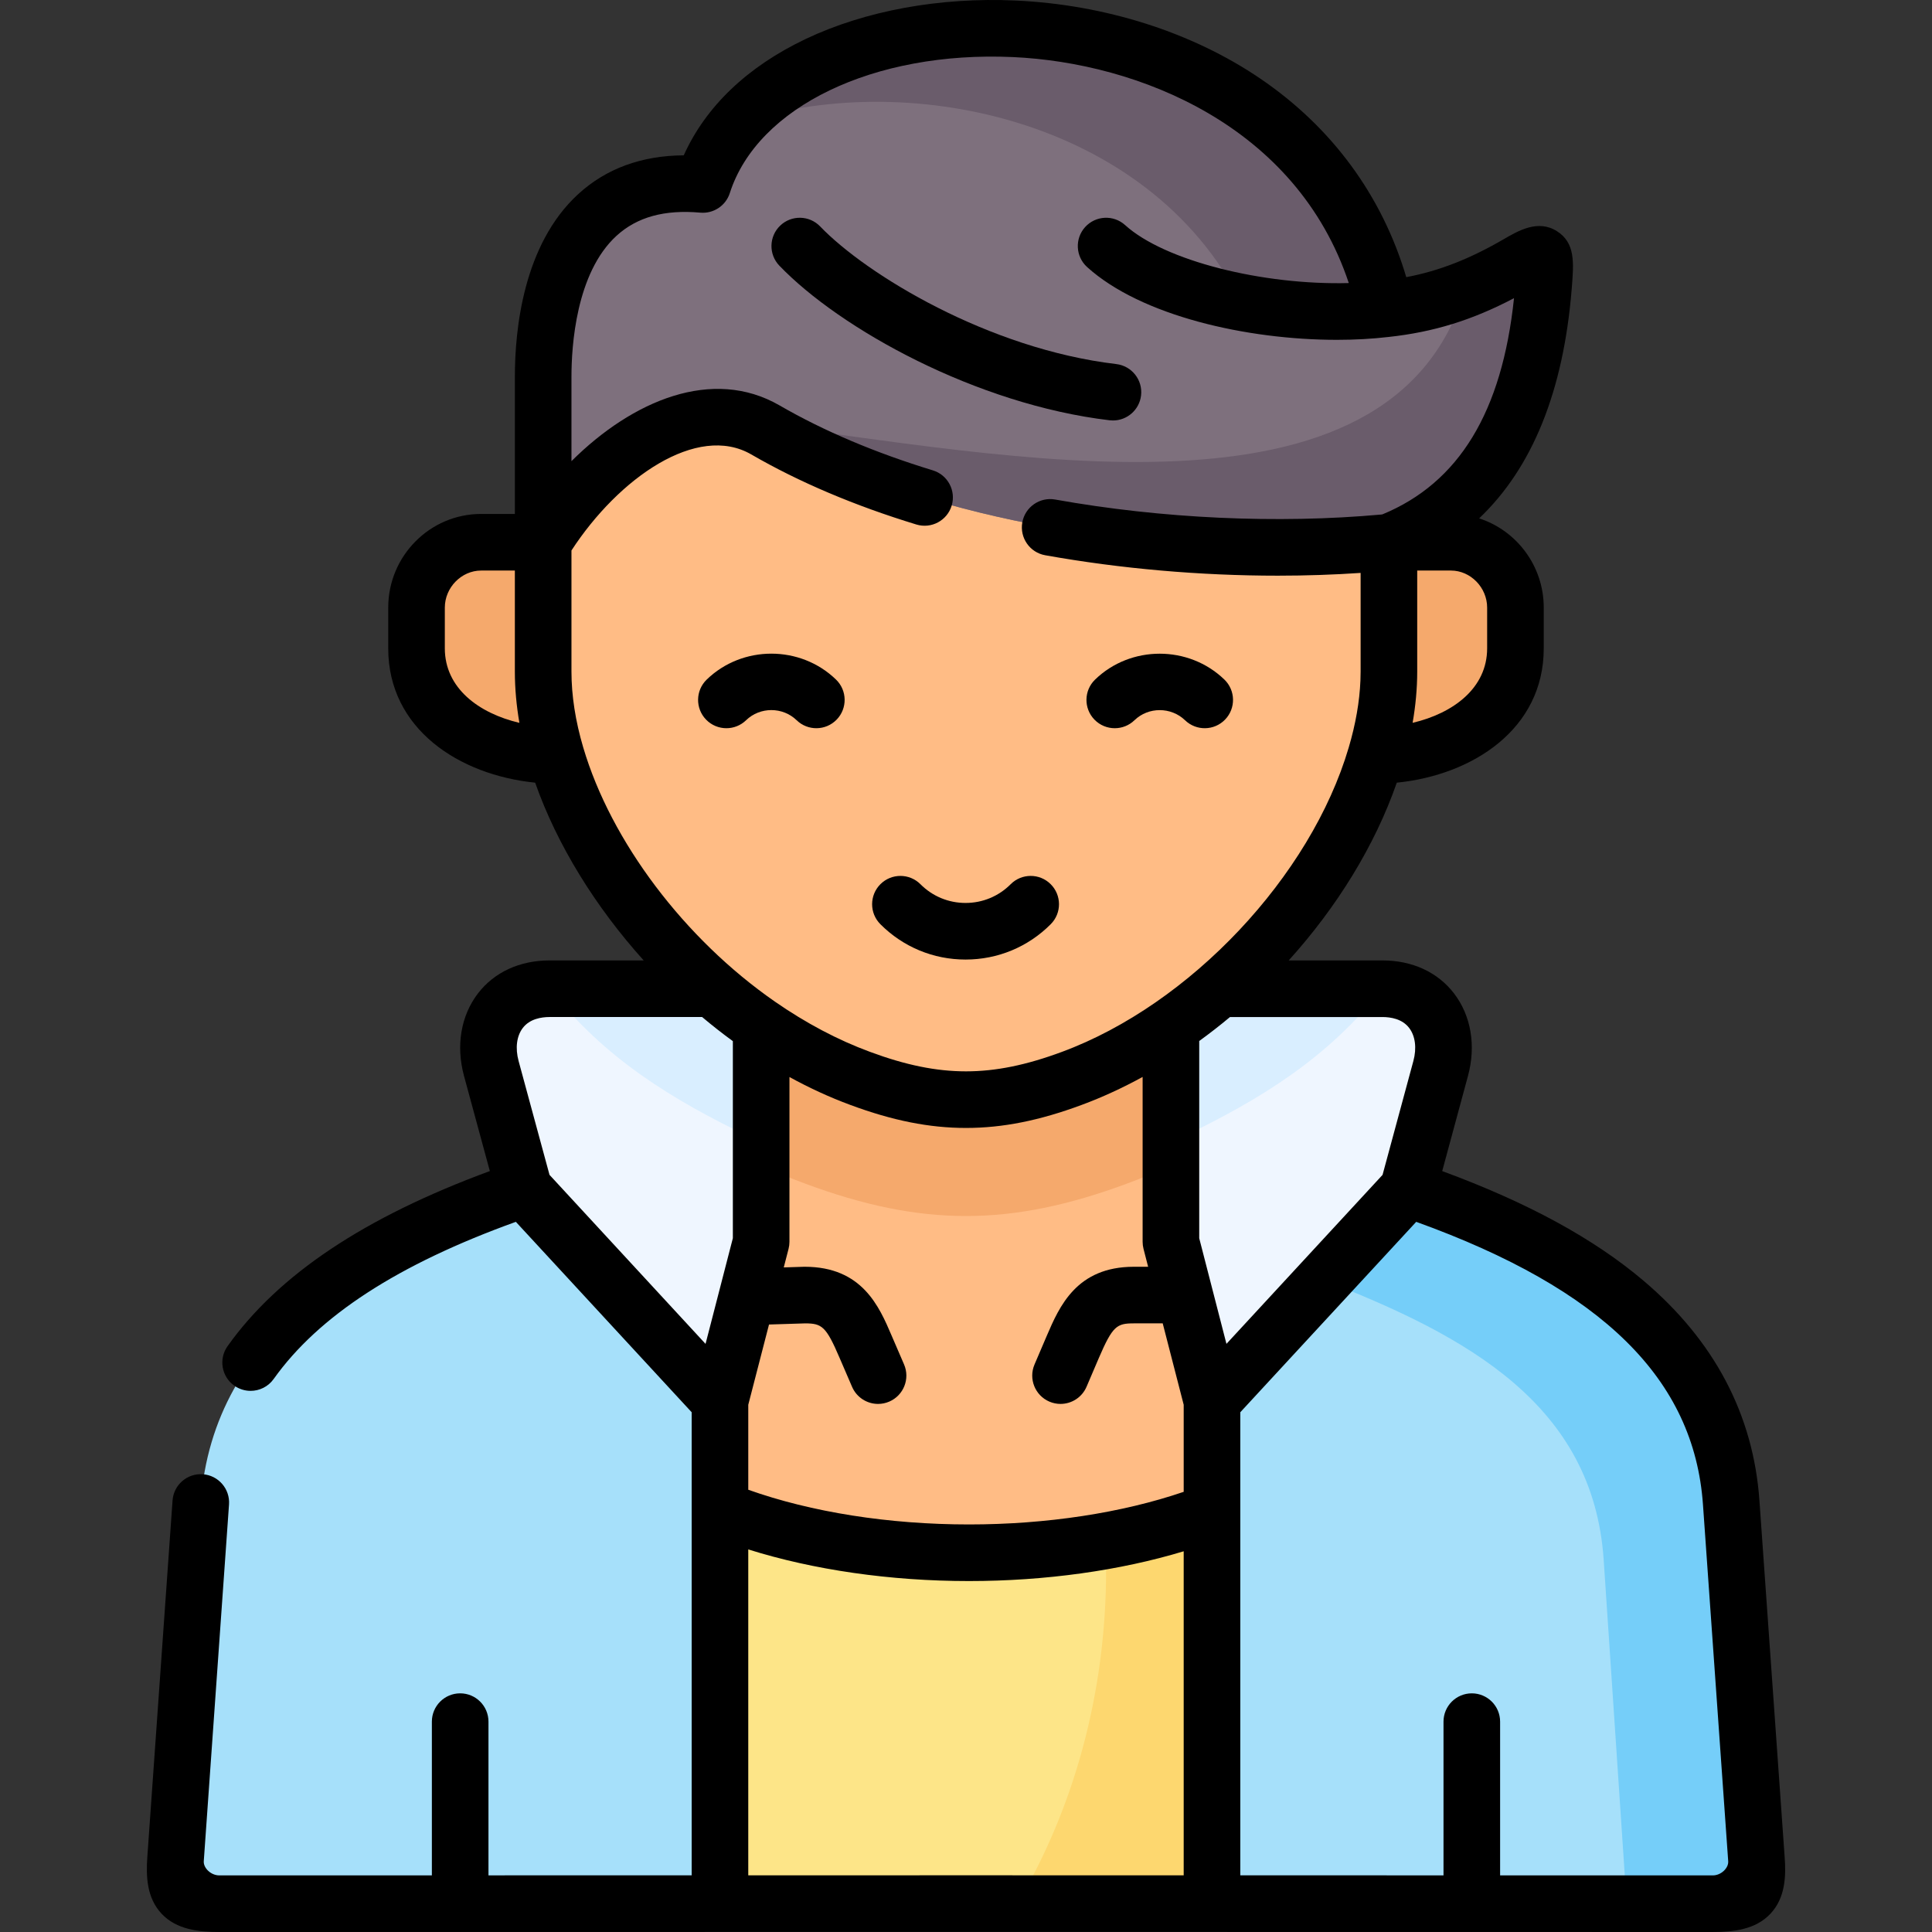 <svg id="Capa_1" enable-background="new 0 0 511.997 511.997" height="512" viewBox="0 0 511.997 511.997" width="512" xmlns="http://www.w3.org/2000/svg"><rect x="0" y="0" width="511.997" height="511.997" fill="#333333" stroke="none"/><g><g><path clip-rule="evenodd" d="m350.811 369.664 22.337-54.579 8.646-31.947c2.92-10.8-2.863-21.118-15.449-21.118h-43.171c-4.11 3.6-18.396 6.945-22.875 10.006v57.062l5.102 19.729 4.904 33.847z" fill="#eff6ff" fill-rule="evenodd"/></g><g><path clip-rule="evenodd" d="m211.69 329.088v-20.24-36.822c-.198-.142-.397-.283-.624-.425-4.224-2.948-8.334-6.151-12.245-9.581h-53.149c-12.614 0-18.396 10.318-15.477 21.118l8.674 31.947 18.462 49.579 42 24.333 7.285-40.18 1.304-5.131z" fill="#eff6ff" fill-rule="evenodd"/></g><g><path clip-rule="evenodd" d="m230.398 440.859-39.599-69.534-21.515-23.273-30.415-32.967c-42.604 14.599-82.458 37.871-85.661 83.112l-6.69 94.508c-.652 9.411 1.786 11.792 11.593 11.792h63.835l68.852-.028z" fill="#a6e0fa" fill-rule="evenodd"/></g><g><path clip-rule="evenodd" d="m465.471 492.705-6.69-94.508c-3.203-45.241-43.057-68.514-85.633-83.112l-30.443 32.967-21.515 23.273-26.248 77.188 26.248 47.651v8.306l68.852.028h63.863c9.78-.001 12.246-2.382 11.566-11.793z" fill="#a6e0fa" fill-rule="evenodd"/></g><g><path clip-rule="evenodd" d="m320.935 504.299-25.511-51.761 25.511-51.931v-29.452l-5.527-22.337-5.102-19.729v-78.832c-8.277 5.669-17.093 10.375-26.248 13.776-10.148 3.742-19.105 5.641-28.062 5.641s-17.915-1.899-28.062-5.641c-9.156-3.402-17.971-8.107-26.22-13.776v78.832l-5.102 19.729-5.811 22.507v28.658l33.477 50.741-33.477 53.745z" fill="#ffbc85" fill-rule="evenodd"/></g><g><path clip-rule="evenodd" d="m160.998 171.962-17.055-28.262h-16.441c-9.411 0-17.121 7.909-17.121 17.32v10.8c0 18.312 18.255 28.205 36.991 28.403-2.238-7.568 13.626-28.261 13.626-28.261z" fill="#f5a96c" fill-rule="evenodd"/></g><g><path clip-rule="evenodd" d="m364.616 200.224c18.737-.198 36.991-10.091 36.991-28.403v-10.8c0-9.411-7.682-17.32-17.093-17.32h-16.441l-21.561 31.296c.001 7.172 20.343 17.658 18.104 25.227z" fill="#f5a96c" fill-rule="evenodd"/></g><g><path clip-rule="evenodd" d="m364.616 200.224c2.239-7.569 3.458-15.08 3.458-22.252v-34.271c-37.955-28.704-57.769-50.037-104.41-54.704-22.646-2.266-105.333-4.427-119.721 54.704v34.271c0 7.172 1.191 14.684 3.43 22.252 6.491 21.94 21.656 44.561 41.442 61.796 3.94 3.43 8.022 6.633 12.274 9.581 8.419 5.839 17.461 10.715 26.844 14.173 10.148 3.77 19.105 5.641 28.062 5.641s17.915-1.871 28.062-5.641c14.116-5.216 27.41-13.55 39.117-23.755 19.814-17.234 34.979-39.855 41.442-61.795z" fill="#ffbc85" fill-rule="evenodd"/></g><g><path clip-rule="evenodd" d="m368.074 143.701c28.006-10.913 38.494-37.276 40.96-67.663.737-9.184.964-10.658-6.69-6.208-12.302 7.143-22.903 10.687-35.234 12.019-20.721-92.694-161.656-92.779-180.847-32.968-38.891-3.458-42.32 36.057-42.32 50.911v43.909c13.634-22.139 39.202-41.159 58.903-29.764 38.635 22.309 91.189 31.125 135.89 31.096 10.29 0 20.154-.454 29.338-1.332z" fill="#7e707d" fill-rule="evenodd"/></g><g><path clip-rule="evenodd" d="m323.174 262.02h43.171c-14.541 18.425-32.286 29.339-53.375 39.459-.879.425-1.757.85-2.665 1.247v-30.699c.198-.142.397-.283.624-.425 4.223-2.949 8.333-6.152 12.245-9.582z" fill="#d9eeff" fill-rule="evenodd"/></g><g><path clip-rule="evenodd" d="m188.815 262.02c-14.371 0-28.771 0-43.142 0 14.513 18.425 32.258 29.339 53.347 39.459.879.425 1.786.85 2.693 1.247v-30.699c-.227-.142-.425-.283-.624-.425-4.253-2.949-8.334-6.152-12.274-9.582z" fill="#d9eeff" fill-rule="evenodd"/></g><g><path clip-rule="evenodd" d="m310.305 308.848v-36.822c-8.277 5.669-17.093 10.375-26.248 13.748-10.148 3.77-19.105 5.641-28.062 5.641s-17.915-1.871-28.062-5.641c-9.156-3.373-17.971-8.079-26.22-13.748v36.822c3.827 1.757 7.71 3.373 11.65 4.819 15.42 5.726 29.026 8.589 42.632 8.589s27.212-2.863 42.661-8.589c3.911-1.445 7.794-3.061 11.649-4.819z" fill="#f5a96c" fill-rule="evenodd"/></g><g><path clip-rule="evenodd" d="m321.19 496.163v-95.557c-3.543 1.389-7.285 2.636-11.225 3.798-15.449 4.479-33.675 7.087-53.177 7.087-16.611 0-32.258-1.899-46.09-5.216-7.172-1.729-13.861-3.855-19.899-6.293v104.486h1.02 64.175 64.175 1.02v-8.305z" fill="#fde588" fill-rule="evenodd"/></g><g><path clip-rule="evenodd" d="m321.19 496.163v-95.557c-3.543 1.389-7.285 2.636-11.225 3.798-5.357 1.559-11.055 2.863-17.008 3.94.113 2.551.17 5.131.17 7.71 0 32.91-8.702 63.411-23.499 88.413h50.541 1.02v-8.304z" fill="#fdd76f" fill-rule="evenodd"/></g><g><path clip-rule="evenodd" d="m465.471 492.705-6.69-94.508c-3.203-45.241-43.057-68.514-85.633-83.112l-22.337 24.18c38.04 14.825 71.403 32.967 74.181 74.127l6.094 91.106h22.818c9.781-.001 12.247-2.382 11.567-11.793z" fill="#75cef9" fill-rule="evenodd"/></g><g><path clip-rule="evenodd" d="m367.11 81.848c-18.651-83.452-134.756-91.843-171.719-49.04 43.568-14.91 108.792-1.928 133.594 47.311 12.642 2.438 26.277 3.118 38.125 1.729z" fill="#6a5c6b" fill-rule="evenodd"/></g><g><path clip-rule="evenodd" d="m368.074 143.701c28.006-10.913 38.494-37.276 40.96-67.663.737-9.184.964-10.658-6.69-6.208-4.875 2.835-9.496 5.102-14.06 6.888-19.53 65.651-121.32 43.881-189.691 35.235 1.446.51 2.863 1.162 4.252 1.984 38.635 22.309 91.189 31.125 135.89 31.096 10.291 0 20.155-.454 29.339-1.332z" fill="#6a5c6b" fill-rule="evenodd"/></g><g><path d="m187.278 180.1c-2.973 2.884-3.046 7.632-.162 10.605 1.471 1.517 3.426 2.278 5.384 2.278 1.881 0 3.764-.703 5.221-2.116 3.691-3.582 9.702-3.582 13.396 0 2.973 2.883 7.723 2.812 10.605-.163 2.884-2.973 2.811-7.722-.163-10.605-9.45-9.166-24.83-9.165-34.281.001z"/><path d="m295.425 192.984c1.881 0 3.764-.703 5.221-2.116 3.686-3.575 9.701-3.568 13.407.011 2.98 2.877 7.729 2.795 10.605-.185 2.877-2.979 2.794-7.728-.186-10.605-9.467-9.142-24.839-9.135-34.271.011-2.974 2.884-3.046 7.632-.162 10.605 1.471 1.517 3.428 2.279 5.386 2.279z"/><path d="m255.881 239.29c-4.518 0-8.763-1.761-11.951-4.96-2.925-2.934-7.673-2.94-10.607-.016-2.933 2.925-2.94 7.673-.016 10.607 6.024 6.042 14.041 9.369 22.575 9.369 8.533 0 16.55-3.328 22.573-9.37 2.925-2.933 2.917-7.682-.017-10.606-2.934-2.925-7.682-2.918-10.606.017-3.189 3.198-7.433 4.959-11.951 4.959z"/><path d="m472.952 492.176-6.689-94.537c-1.611-22.737-11.935-42.323-30.685-58.214-13.219-11.204-30.74-20.744-53.379-29.074l6.835-25.255c2.157-7.982.813-15.931-3.688-21.81-4.328-5.653-11.076-8.766-19.002-8.766h-24.828c12.715-14.061 22.806-30.329 28.646-47.104 20.145-2.029 38.944-14.22 38.944-35.594v-10.8c0-11.058-7.205-20.448-17.125-23.646 14.103-13.388 22.334-33.705 24.527-60.737l.032-.396c.534-6.645.957-11.893-3.967-14.994-4.987-3.143-10.196-.114-13.996 2.096-9.072 5.268-17.122 8.436-25.904 10.107-6.41-21.612-19.688-39.709-38.702-52.634-18.031-12.258-41.076-19.601-64.886-20.68-20.072-.911-39.786 2.705-55.53 10.173-15.475 7.341-26.551 17.935-32.353 30.856-11.195.072-20.578 3.511-27.953 10.259-14.622 13.379-16.805 36.045-16.805 48.365v36.409h-8.941c-13.576 0-24.621 11.134-24.621 24.82v10.8c0 21.373 18.796 33.563 38.94 35.594 5.754 16.382 15.901 32.828 28.755 47.105h-24.905c-7.941 0-14.7 3.116-19.032 8.773-4.499 5.877-5.842 13.823-3.683 21.811l6.853 25.24c-33.239 12.237-56.015 27.451-69.503 46.398-2.402 3.375-1.614 8.057 1.76 10.459 1.319.939 2.838 1.391 4.343 1.391 2.344 0 4.653-1.096 6.116-3.151 11.909-16.729 32.935-30.374 64.178-41.642l46.594 50.461v122.719l-53.852.008v-40.736c0-4.142-3.358-7.5-7.5-7.5s-7.5 3.358-7.5 7.5v40.738l-56.335.008c-2.214 0-4.237-1.957-4.112-3.763l6.689-94.536c.292-4.132-2.82-7.718-6.952-8.011-4.125-.287-7.718 2.82-8.011 6.952l-6.69 94.547c-.348 5.023-.173 10.728 3.764 14.947 3.999 4.286 9.984 4.863 15.312 4.863l63.653-.009c.061.001.12.009.181.009s.121-.008.182-.009l133.865-.019 133.867.019c.061.001.12.009.182.009.061 0 .12-.008.181-.009l63.683.009c5.327 0 11.312-.58 15.311-4.877 3.938-4.232 4.098-9.934 3.736-14.942zm-355.07-320.355v-10.8c0-5.323 4.406-9.82 9.621-9.82h8.941v26.771c0 4.544.43 9.111 1.203 13.589-10.846-2.551-19.765-9.25-19.765-19.74zm276.225-10.801v10.8c0 10.488-8.912 17.185-19.753 19.737.781-4.475 1.22-9.042 1.22-13.586v-26.771h8.94c5.201.001 9.593 4.498 9.593 9.82zm-239.542 37.076c-2.071-7.001-3.122-13.772-3.122-20.125v-32.093c12.518-19.225 33.308-33.743 47.646-25.451 12.665 7.33 27.383 13.577 43.747 18.569 3.965 1.208 8.154-1.024 9.362-4.985 1.208-3.962-1.023-8.153-4.985-9.362-15.271-4.659-28.935-10.447-40.612-17.205-17.761-10.272-38.979-1.339-55.158 14.763v-22.416c0-7.932 1.163-27.445 11.931-37.298 5.441-4.979 12.71-6.988 22.225-6.141 3.497.308 6.735-1.84 7.806-5.18 7.345-22.893 38.195-37.703 75-36.05 33.294 1.509 75.175 18.231 89.037 59.889-22.762.603-48.81-5.874-59.278-15.361-3.068-2.781-7.812-2.548-10.594.521-2.781 3.069-2.548 7.812.521 10.594 14.244 12.908 42.293 19.292 66.213 19.292 4.737 0 9.316-.252 13.59-.752.007-.001.014 0 .021-.001.017-.002.033-.004.05-.006.008-.001.016-.001.023-.002.003 0 .005-.001.008-.001 11.877-1.292 22.084-4.421 33.229-10.276-3.166 30.16-14.595 48.931-34.864 57.287-.105.017-.213.028-.317.049-27.49 2.494-58.121 1.09-86.421-3.977-4.072-.726-7.974 1.984-8.704 6.061-.729 4.078 1.983 7.975 6.062 8.705 20.019 3.583 41.165 5.414 61.669 5.414 7.422 0 14.754-.249 21.924-.732v26.146c0 .786-.017 1.58-.05 2.381-.231 5.606-1.271 11.563-3.102 17.75-10.073 34.159-42.023 68.073-75.979 80.642-9.495 3.528-17.582 5.171-25.45 5.171-7.867 0-15.954-1.643-25.468-5.178-8.482-3.127-16.949-7.601-25.163-13.298-23.972-16.635-43.436-42.439-50.797-67.344zm39.647 130.039-7.236 28.005-41.35-44.792-8.19-30.167c-.929-3.435-.522-6.631 1.115-8.77 1.83-2.39 4.883-2.892 7.122-2.892h40.394c2.651 2.233 5.368 4.369 8.146 6.391v52.225zm119.478 168.842-57.697-.008-57.695.008v-86.367c17.292 5.433 37.636 8.382 58.489 8.382 20.198 0 39.988-2.775 56.902-7.89v85.875zm0-101.629c-16.367 5.586-36.339 8.644-56.902 8.644-21.251 0-41.787-3.253-58.489-9.196v-22.517l5.497-21.273 9.567-.301c4.442.012 5.552.75 9.156 9.189l3.288 7.625c1.223 2.836 3.987 4.532 6.891 4.532.991 0 1.999-.198 2.966-.615 3.804-1.64 5.558-6.053 3.917-9.857l-3.278-7.602c-3.294-7.712-7.805-18.274-23.054-18.274-.079 0-.157.001-.236.004l-5.308.167 1.269-4.911c.158-.613.238-1.244.238-1.876v-43.665c5.319 2.909 10.703 5.39 16.108 7.382 11.221 4.168 20.968 6.11 30.674 6.11 9.707 0 19.454-1.941 30.666-6.107 5.475-2.027 10.873-4.523 16.146-7.409v43.689c0 .631.08 1.26.237 1.872l1.223 4.745h-3.796c-15.188 0-19.73 10.551-23.054 18.271l-3.26 7.625c-1.628 3.809.14 8.216 3.948 9.845.962.411 1.961.605 2.944.605 2.913 0 5.683-1.707 6.9-4.554l3.252-7.608c3.661-8.505 4.757-9.185 9.269-9.185h7.662l5.559 21.57zm7.634-53.556c-.06-.313-.139-.619-.236-.917l-3.283-12.737v-52.264c2.778-2.018 5.503-4.133 8.155-6.353h40.384c2.228 0 5.267.5 7.092 2.884 1.639 2.141 2.046 5.34 1.118 8.775l-8.165 30.169-41.369 44.784zm132.582 155.205-56.364-.008v-40.738c0-4.142-3.357-7.5-7.5-7.5s-7.5 3.358-7.5 7.5v40.736l-53.852-.008v-122.721l46.619-50.461c49.455 17.852 73.64 41.729 75.99 74.901l6.69 94.548c.131 1.798-1.882 3.751-4.083 3.751z"/><path d="m295.821 96.482c-33.811-3.994-66.238-23.729-78.466-36.467-2.868-2.988-7.615-3.084-10.604-.217-2.988 2.869-3.085 7.616-.217 10.604 16.08 16.751 52.221 36.805 87.527 40.976.299.035.596.052.89.052 3.748 0 6.988-2.806 7.438-6.621.487-4.113-2.455-7.841-6.568-8.327z"/></g></g></svg>